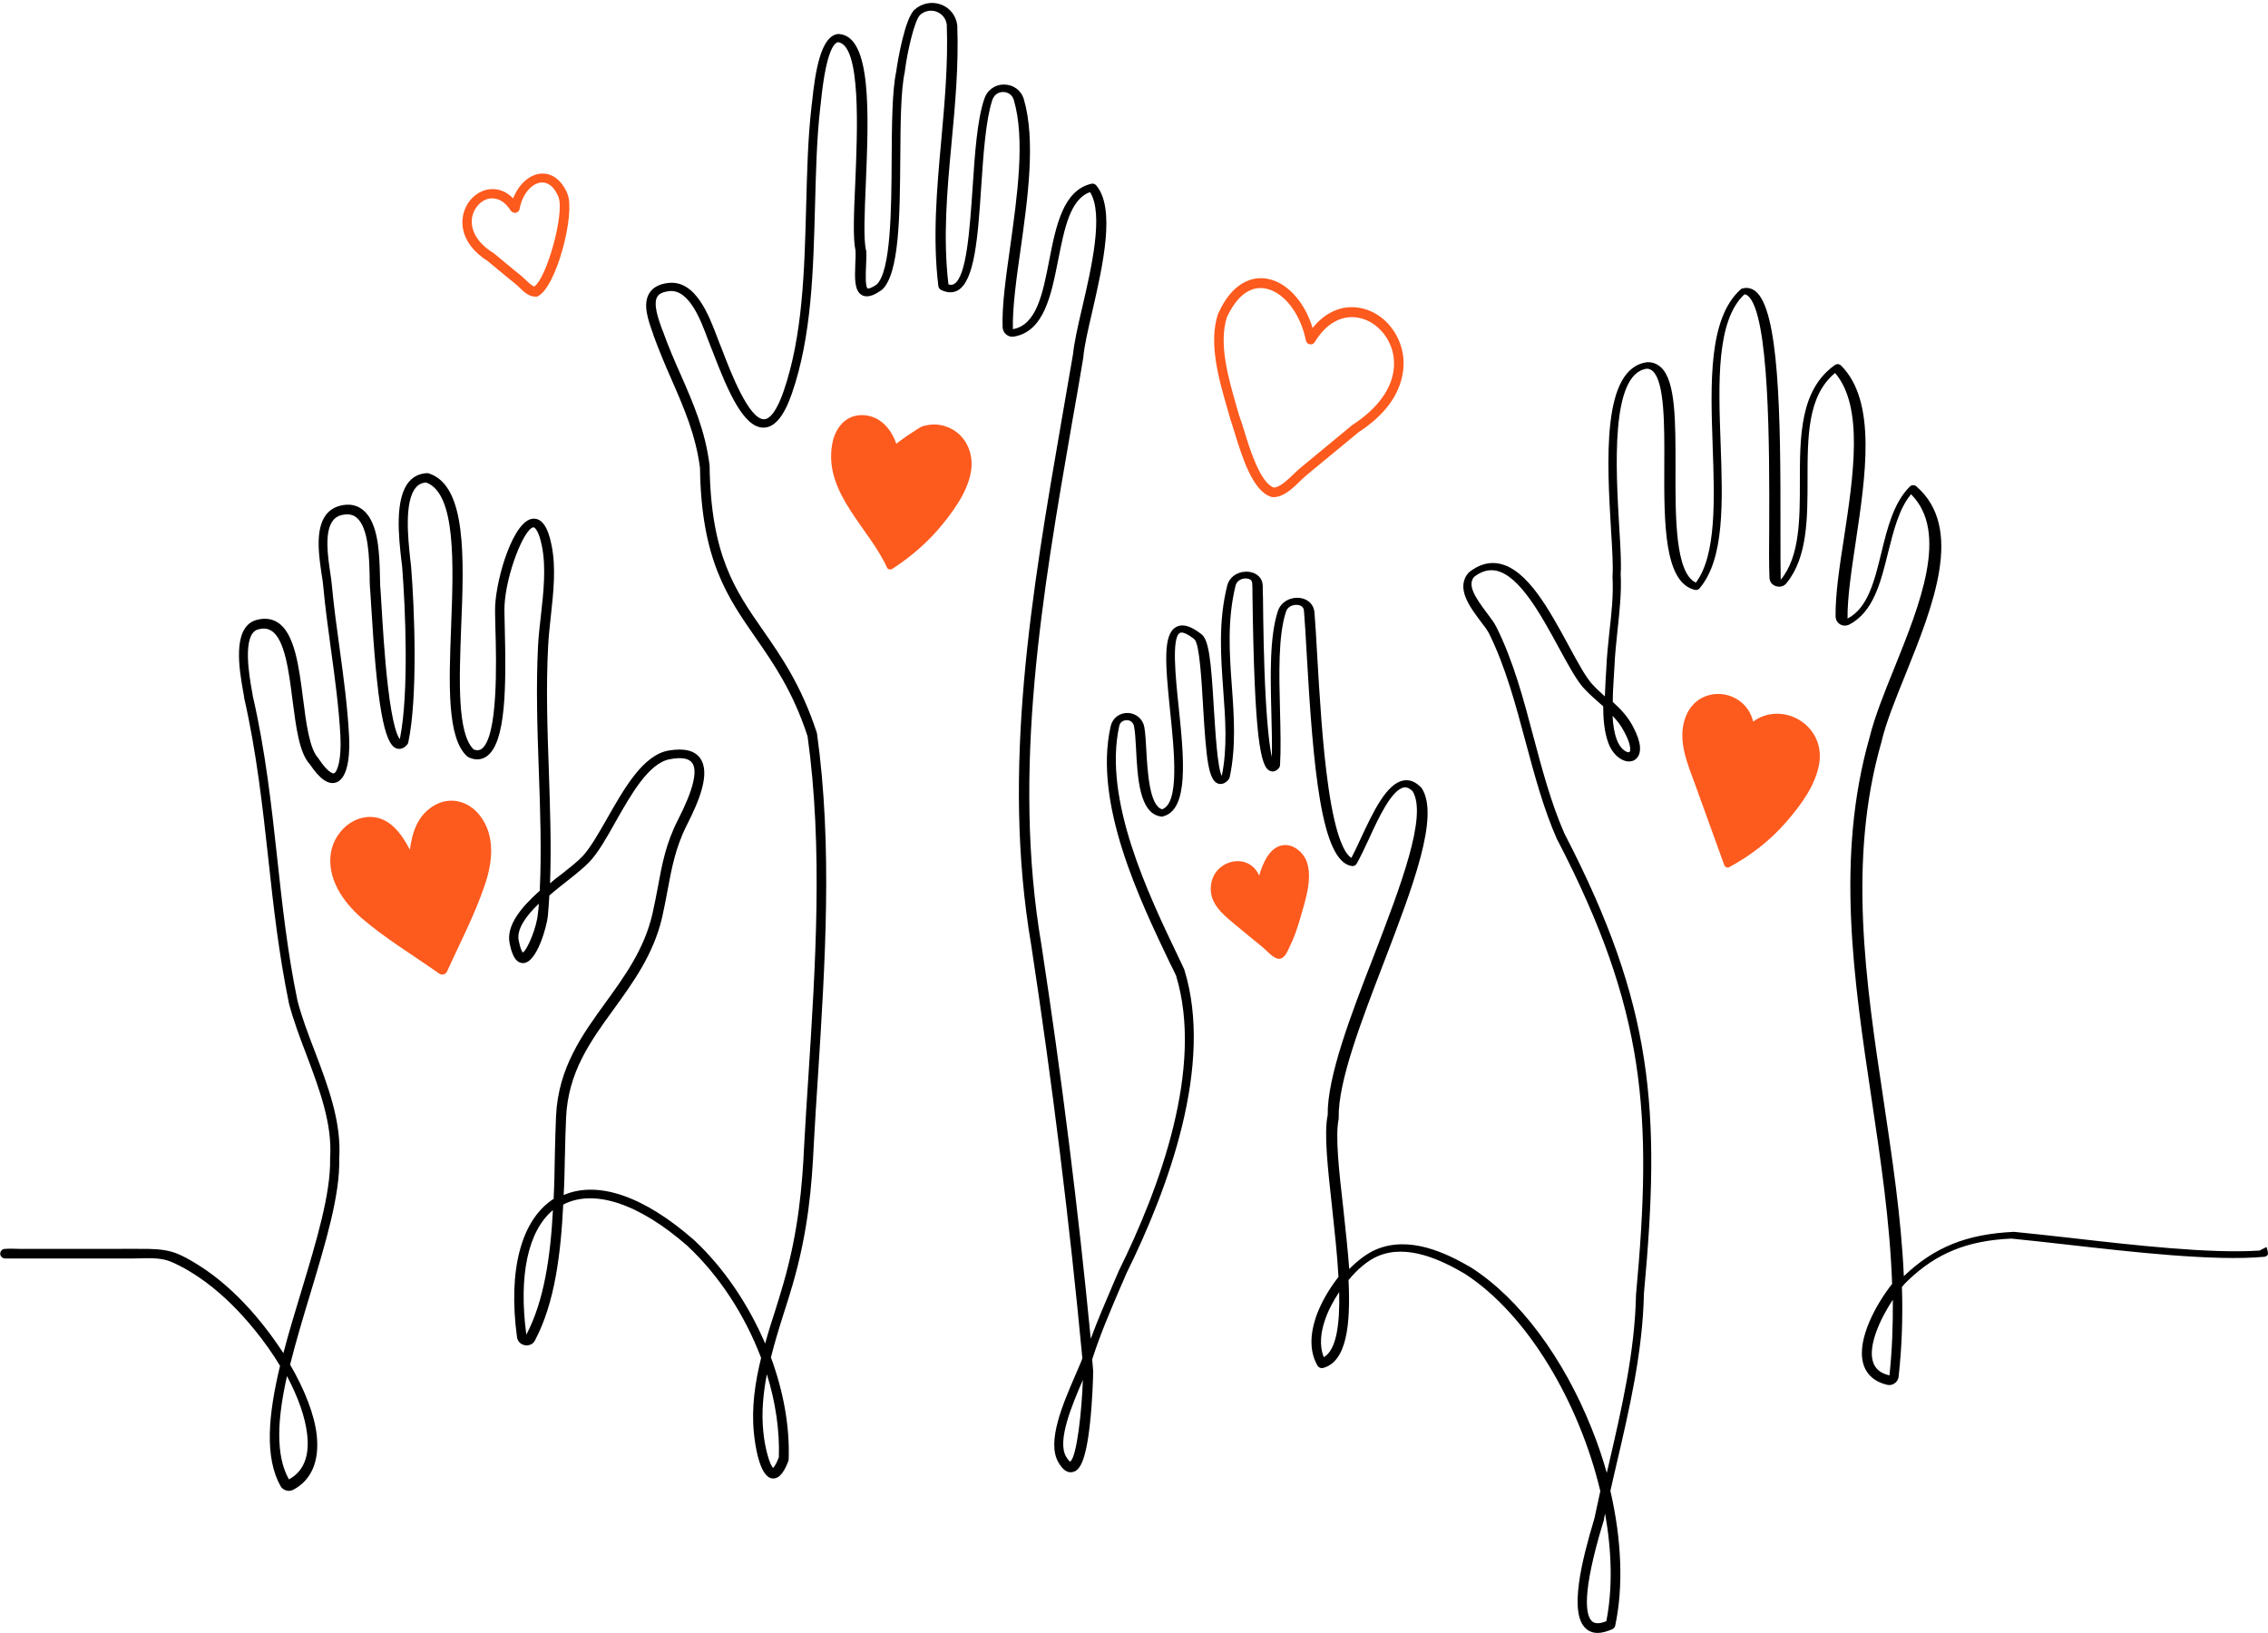 <?xml version="1.0" encoding="UTF-8"?> <svg xmlns="http://www.w3.org/2000/svg" xmlns:xlink="http://www.w3.org/1999/xlink" version="1.1" id="Layer_3" x="0px" y="0px" viewBox="0 0 946.7 681.5" style="enable-background:new 0 0 946.7 681.5;" xml:space="preserve"> <style type="text/css"> .st0{fill:#FD5A1E;} </style> <g id="hearts_x3C_Group_x3E_"> <path class="st0" d="M200.3,340.4c-4.9-6.3-12.9-8.2-19.7-3.8c-6.4,4.1-8.6,11-9.5,18.1c-3.6-6.9-8.7-14.1-17.4-13.7 c-8.1,0.5-14.4,7.5-15.6,15.1c-1.6,10.7,5.1,20.3,12.7,27c10.1,8.7,21.8,15.7,32.7,23.4c0.9,0.6,2.5,0.2,3-0.8 c5.4-11.9,11.6-23.7,15.8-36.1C205.6,360.1,206.9,348.8,200.3,340.4z"></path> <path class="st0" d="M396.1,178.5c-3.5-1.6-7.5-1.7-11.2-0.5c-1.2,0.4-10.8,6.9-10.6,7.2c-0.1-0.1-0.2-0.2-0.3-0.3 c-2.1-6-6.7-11.2-13.4-11.6c-7.6-0.5-12.2,5.5-13.3,12.5c-3.3,20.1,15.5,34.6,23,51.2c0.3,0.7,1.4,0.9,2.1,0.5 c8-5.2,15.3-11.5,21.3-19c5.3-6.6,10.9-14.5,11.8-23.2C406.1,188.2,402.7,181.4,396.1,178.5z"></path> <path class="st0" d="M545.6,360.1c-1.4-4.4-6.2-8.5-11.1-7.1c-4.8,1.4-7.4,7.3-8.9,12.5c-4.3-10-18.7-6.8-20.1,3.8 c-1,7.5,4.6,12.1,9.8,16.4c4,3.3,7.9,6.6,11.9,9.8c1.6,1.3,4.5,4.9,6.9,4.7c2.3-0.2,3.4-3.4,4.2-5c1.9-3.8,3.3-7.9,4.5-12.1 C544.7,376.3,547.9,367.2,545.6,360.1z"></path> <path class="st0" d="M731.8,301.2c-3.4-14.1-23.3-16.1-28.4-1.4c-3.3,9.4,1.1,19.2,4.3,28c4,11.1,8,22.1,12,33.2 c0.3,0.9,1.3,1.4,2.2,0.9c8.9-4.8,17-11.1,23.7-18.8c6-6.9,12.3-15.3,13.8-24.5C761.9,302.3,743.7,292.4,731.8,301.2z"></path> </g> <g id="line__x3C_Group_x3E_"> <path class="st0" d="M531.7,207.5c-0.2,0-0.4,0-0.6,0c-0.1,0-0.3,0-0.4-0.1c-7.7-2.2-12.2-16.5-15.4-27c-0.7-2.2-1.3-4.2-1.8-5.6 c0,0,0-0.1,0-0.1c-0.4-1.4-0.8-2.7-1.2-4.2c-3.5-12.1-7.9-27.2-3.9-39.4c0-0.1,0-0.1,0.1-0.2c6.2-13.9,14.9-15.2,19.4-14.7 c8.6,0.9,16.5,9.2,20,20.7c5.3-6.6,12.3-9.7,19.6-8.4c8.8,1.5,15.9,8.9,17.9,18.3c1.2,5.8,1.7,20.6-18.3,33.6 c-4.8,3.9-9.5,7.9-14.3,11.8l-7.5,6.2c-0.6,0.5-1.4,1.3-2.3,2.1C539.8,203.7,535.8,207.5,531.7,207.5z M531.7,203.5 c2.5,0,6.1-3.5,8.5-5.8c0.9-0.9,1.8-1.7,2.5-2.3l7.5-6.2c4.8-4,9.6-7.9,14.4-11.9c0.1,0,0.1-0.1,0.2-0.1 c12.7-8.3,18.8-19,16.7-29.5c-1.6-7.7-7.6-13.9-14.6-15.1c-6.9-1.2-13.4,2.4-18.1,10.2c-0.4,0.7-1.2,1.1-2.1,0.9 c-0.8-0.1-1.5-0.8-1.6-1.6c-2.4-11.8-9.8-20.9-17.7-21.8c-6-0.7-11.4,3.7-15.3,12.2c-3.5,11.1,0.7,25.4,4,37 c0.4,1.4,0.8,2.8,1.2,4.1c0.6,1.5,1.2,3.5,1.9,5.7C521.7,187.6,526.1,201.6,531.7,203.5z"></path> <path class="st0" d="M223.3,123.8c-2.6,0-4.9-2.2-6.7-4c-0.4-0.4-0.9-0.8-1.2-1.1l-3.7-3c-2.7-2.2-5.4-4.5-8.1-6.7 c-11.3-7.2-11-15.7-10.3-19.1c1.1-5.5,5.2-9.8,10.3-10.8c3.8-0.7,7.6,0.6,10.6,3.7c2.2-5.6,6.5-9.8,11.3-10.3 c4.8-0.5,9,2.6,11.4,8.5c0,0,0,0,0,0c3.3,8.1-4.6,39-12.5,42.7c-0.2,0.1-0.4,0.2-0.7,0.2C223.5,123.7,223.4,123.8,223.3,123.8z M205.5,82.8c-0.4,0-0.9,0-1.3,0.1c-3.4,0.6-6.3,3.8-7.1,7.6c-1,5.4,2.1,10.9,8.7,15c0.1,0,0.1,0.1,0.2,0.1 c2.7,2.3,5.5,4.5,8.2,6.8l3.7,3c0.4,0.4,0.9,0.8,1.4,1.3c0.9,0.9,2.7,2.6,3.7,2.9c5.3-3.6,12.8-30.9,10.1-37.4 c-1.7-4.2-4.3-6.3-7.3-6c-4.1,0.4-7.9,5.2-8.9,11c-0.1,0.8-0.8,1.5-1.6,1.6c-0.8,0.2-1.6-0.2-2.1-0.9 C211.1,84.6,208.4,82.8,205.5,82.8z"></path> <path d="M946.1,520.5c0.2,0.6,0.8,2.7,0.5,3.2c-0.3,0.5-0.9,0.9-1.5,0.9c-20.9,1.9-55-2-82.4-5.1c-9-1-16.8-1.9-23.1-2.5 c-18.4,0.8-31.3,6.1-43.2,17.5c-0.8,0.7-1.6,1.6-2.5,2.7c0.4,12.5,0,25.1-1.4,37.5c0,0,0,0.1,0,0.1c-0.2,1.1-0.8,2.1-1.8,2.7 c-0.9,0.6-2,0.8-3.1,0.5c-6.6-1.6-9.1-5.8-9.9-9c-2.7-10.2,5.7-25,12.1-33.1c-0.9-25.9-4.8-51.9-8.6-77.4 c-7.4-49.5-15.1-100.7-0.8-150.7c2-8.3,6-18.3,10.3-28.9c10.7-26.6,22.9-56.7,7-72.6c-5.1,6.1-7.3,15.4-9.6,24.4 c-3,12.2-6.1,24.8-16.2,30c-1.2,0.6-2.7,0.6-3.8-0.1c-1.2-0.7-1.9-2-1.9-3.4c-0.1-9,1.6-20.5,3.5-32.6c3.9-25.7,8.4-54.8-3.7-68.9 c-11.5,9.4-11.5,26.5-11.5,44.6c0,15.9,0,32.3-8.7,43c-1,1.4-2.7,1.9-4.4,1.4c-1.7-0.5-2.8-1.9-2.8-3.7c-0.2-5-0.2-12.9-0.1-22.1 c0.1-30.9,0.2-88.3-9-95.5c-0.5-0.4-0.9-0.5-1.4-0.5c-11.7,11-10.8,36.8-9.9,61.8c0.9,25,1.7,48.6-8.8,60.9c-0.5,0.6-1.3,0.8-2,0.6 c-12.8-3.1-12.8-28-12.7-52.1c0.1-16.9,0.1-34.4-4.7-39.1c-0.8-0.7-1.6-1.1-2.6-1.1c-15.3,2.1-12.9,42.2-11.5,66.2 c0.5,8,0.9,15,0.6,19.2c0.4,8.2-0.5,16-1.3,23.6c-0.5,5-1.1,10.1-1.3,15.3c-0.1,1.5-0.2,3.2-0.3,4.9c-0.2,3.1-0.4,6.5-0.4,9.9 c3.2,2.9,6.2,6,8.4,10.2c3.9,7.3,3.3,11,2,12.8c-1,1.4-2.5,2-4.3,1.8c-3.2-0.4-6.5-3.5-8-7.8c-1.6-4.4-2.1-9.8-2.1-15.2 c-0.5-0.4-0.9-0.8-1.4-1.2c-2-1.8-4.1-3.6-6-5.6c-3.3-3.2-6.9-9.9-11.1-17.6c-7.3-13.4-16.3-30.1-26.2-32.2 c-3.1-0.6-6.1,0.2-9.2,2.6c-2.9,3.5,0.5,8.6,5.3,15c1.6,2.1,3.1,4.1,4,5.9c7.2,14.4,11.4,30.4,15.5,45.9 c3.6,13.5,7.3,27.5,12.9,40.3c37.3,71.9,40.3,115.5,33.2,192c-0.5,24.4-6.1,48.4-11.5,71.5c-0.8,3.6-1.7,7.2-2.5,10.9 c4.7,20.4,5.5,40,2,56.3c-0.1,0.6-0.6,1.1-1.1,1.4c-2.3,1-4.4,1.6-6.2,1.6c-1.9,0-3.6-0.6-4.9-1.8c-7.3-6.4-1.6-28.9,3.3-45.2 l0.3-1.1c0.8-3.7,1.6-7.4,2.4-11.1c-8.8-37-30.4-73.9-56.7-90.8c-9.6-5.6-23.8-12.5-36.1-7.3c-4.1,1.7-8.5,5.4-12.3,10 c0.9,18.9-0.8,34-10.6,36.7c-0.9,0.2-1.8-0.1-2.3-0.9c-3.1-5.2-3.4-12-0.9-19.8c2-6,5.5-12.1,9.6-17.3c-0.5-9.5-1.7-19.8-2.7-29.3 c-1.8-16.4-3.4-30.6-1.8-38.3c-0.2-16,9.6-41.6,19.2-66.3c11.1-28.9,22.6-58.7,16.2-68.9c-1.9-1.8-3.2-1.6-3.6-1.5 c-5.1,0.9-10.7,12.9-14.7,21.7c-1.8,3.8-3.5,7.5-5,10.1c-0.4,0.7-1.2,1.1-2,1c-12.9-1.8-16.2-41.5-18.9-89.2 c-0.4-6.8-0.7-12.6-1.1-17.3c-0.1-1.9-1.7-2.4-2.6-2.5c-1.9-0.2-4.2,0.6-4.9,2.8c-3.3,10-2.9,26-2.5,41.4c0.2,8.3,0.4,16.1,0,22.7 c0,0.4-0.2,0.8-0.4,1.1c-1.5,1.9-3.1,1.6-3.7,1.3c-4.1-1.4-6.6-13.9-7.4-73.2c0-2,0-3.7-0.1-5c0-1.5-1.2-2-2.1-2.1 c-1.9-0.3-4.2,0.7-4.8,2.7c-3.6,14.5-2.6,28.6-1.6,42.3c0.9,12.4,1.8,25.2-0.9,37.9c-0.1,0.3-0.2,0.6-0.4,0.9 c-1.7,2.1-3.4,2.1-4.4,1.8c-4.1-1.3-5-10.3-6.3-32c-0.6-10.5-1.5-26.4-3.6-28.2c-0.1-0.1-0.1-0.1-0.2-0.2c-2.7-2.1-4.9-3.1-5.9-2.5 c-3.5,1.9-1.8,18.7-0.5,30.9c2.2,21.2,4.4,43.1-6.7,45.7c-0.2,0.1-0.5,0.1-0.8,0c-8.9-1.3-9.7-16.3-10.3-28.4c-0.2-3.7-0.4-7-0.8-9 c0,0,0-0.1,0-0.1c-0.3-1.9-1.8-2.7-3-2.7c-1.3,0-2.8,0.6-3.2,2.4c-6.8,30.8,12.1,70.2,24.6,96.3c0.9,1.8,1.7,3.6,2.5,5.3 c0,0.1,0.1,0.2,0.1,0.3c12.2,39.6-6.5,90.8-24.3,126.8c-0.8,1.9-1.6,3.9-2.5,5.8c-4.1,9.6-8.4,19.6-11.6,29.6 c0,0.1-0.1,0.3-0.1,0.4c0.1,1.6,0.3,3.1,0.4,4.7c0,0.1,0,0.1,0,0.2c0,2.5-0.3,12.3-1.3,21.5c-1.8,16.9-4.6,19.9-7.1,20.5 c-2.2,0.6-4.2-0.7-6.1-4c-5-8.5,1.9-24.4,6.9-36c1.2-2.9,2.4-5.4,3.1-7.4c-5.3-56.4-12.5-114.5-21.4-172.8 c-12.5-73.3,0.4-147.5,12.8-219.2c1.5-8.9,3.1-18.1,4.7-27.2c0.5-4.9,2-11.6,3.8-19.3c3.9-16.7,9.1-39.3,3.3-48.3 c-8.3,2.9-10.7,15.2-13.3,28.3c-2.9,14.7-5.9,29.9-18.5,32c-1.1,0.2-2.3-0.1-3.2-0.9c-0.9-0.7-1.4-1.8-1.5-3 c-0.3-9.2,1.4-21.1,3.2-33.8c2.9-21,6.3-44.7,1.5-61c-0.7-2.5-2.8-3.4-4.5-3.4c-1.7,0-3.7,0.9-4.5,3.4c-2.7,8.2-3.7,22.2-4.6,35.8 c-1.4,21.2-2.7,39.6-9.8,43.6c-1.4,0.8-3.8,1.4-7-0.2c-0.6-0.3-1-0.9-1.1-1.5c-2.5-20.3-0.6-41,1.2-60.9 c1.4-15.7,2.9-31.9,2.3-48.3c-0.3-2.5-1.9-4.5-4.2-5.4c-2.4-0.9-5-0.4-6.9,1.3c-2.3,2-5.4,15.4-6.4,23.5c0,0.1,0,0.1,0,0.2 c-1.7,7.6-1.8,21.2-1.9,35.7c-0.2,24.1-0.3,49-7.8,55.5c-0.1,0-0.1,0.1-0.2,0.1c-2.2,1.5-5.3,3.4-8,2c-3.2-1.8-3-6.9-2.8-12.7 c0.1-2,0.2-4.2,0.1-5.9c-1.1-5-0.7-15.3-0.1-28.3c0.9-21.6,2.5-57.5-7.2-58.7c-1.9,0.4-5.1,4.5-7.2,25.5c-0.1,0.7-0.1,1.2-0.2,1.7 c-1.5,13-1.8,26.7-2.2,41.2c-0.7,26.7-1.4,54.4-9.6,78.1c-3.3,9.6-7.2,14.3-11.8,14.4c0,0-0.1,0-0.1,0c-8.3,0-14.8-15-21.2-31.7 c-0.3-0.9-0.7-1.7-1-2.5c-0.3-0.8-0.6-1.7-1-2.6c-2.9-7.9-7.8-21-16.1-20.2c-2.5,0.3-4.2,1-5,2.3c-1.8,2.9,0.2,8.8,1.9,13.5 l0.3,0.7c2.3,6.4,4.9,12.5,7.5,18.3c5.3,12.1,10.3,23.5,12.1,38c0,0.1,0,0.2,0,0.2c0.5,37.2,10.6,51.8,22.3,68.6 c7.5,10.8,16,23,22.4,42.6c0,0.1,0.1,0.2,0.1,0.3c6.6,47.2,3.4,96.3,0.4,143.7c-0.6,9.1-1.2,18.5-1.7,27.7 c-0.8,17.5-2.4,36.8-8.9,59c-1.1,3.7-2.2,7.4-3.4,11c-2,6.3-4,12.7-5.6,19.2c5.2,14.1,7.9,28.8,7.4,42.6c0,0.2-0.1,0.4-0.1,0.6 c-1.3,3.3-3.3,7.7-6.8,7.3c-5.4-0.7-7.2-14.7-7.6-18.9c-1.1-10.7,0.5-21.2,3-31.4c-6.7-17.7-17.4-34.3-30.8-46.8 c-20.1-17.6-39-23.9-51.8-17.2c-1,20.4-3.5,41.1-11.8,56.7c-0.7,1.5-2.4,2.3-4.2,2c-1.8-0.3-3.1-1.7-3.3-3.4 c-3.8-28.1,1.8-49,15.3-57.7c0.3-6.1,0.4-12.3,0.5-18.2c0.1-5.8,0.3-11.2,0.5-16.3c0.9-20.2,11-34.1,20.8-47.6 c7.9-10.9,16-22.1,19.4-36.7c0.9-3.9,1.6-7.7,2.3-11.3c1.7-9.4,3.4-18.4,8.4-28.1c6.4-12.5,8.3-20.5,5.9-23.8 c-1.4-1.9-4.5-2.4-9.3-1.5c-8.8,1.6-16.2,14.7-22.7,26.2c-3.7,6.6-7.2,12.8-10.9,16.7c-2.1,2.2-5.3,4.8-9.1,7.8 c-2.4,1.9-5.1,4-7.6,6.2c-0.2,2.8-0.3,5.6-0.6,8.4c-0.3,3.8-4.4,19.5-10.2,19.8c-4.1,0.2-5.3-6-5.8-8.4c-1.4-7.5,5-15,12.6-21.8 c0.8-16.7,0.2-33.8-0.4-50.4c-0.6-17.1-1.2-34.8-0.3-52c0.2-4,0.7-8.2,1.2-12.6c1.1-9.8,2.2-20,0.4-28.9c-1.3-6.5-3-7.8-3.5-7.8 c-3.8,0.3-11.4,19.2-12.1,32.6c-0.1,1.7,0,5,0.1,9.3c0.6,24.2,0.6,48.3-7.7,53.8c-1.5,1-4,1.9-7.4,0.3c-0.2-0.1-0.4-0.2-0.5-0.3 c-8.6-7.6-7.7-30.3-6.8-54.2c1-26.1,2.1-55.6-10.4-60.2c-1.8,0.1-3.2,0.8-4.3,2.1c-5,5.8-3.2,21.8-2.4,29.5 c0.2,1.4,0.3,2.6,0.4,3.5c1.4,17.1,2.9,54.4-1.2,73.5c-0.1,0.3-0.2,0.6-0.5,0.9c-1.8,2-3.5,1.8-4.4,1.5 c-5.2-1.8-8.1-18.1-10.6-60.2c-0.2-3.6-0.4-6.5-0.5-7.5c0,0,0-0.1,0-0.1c-0.1-1.2-0.1-2.6-0.1-4.2c-0.2-7.5-0.4-20.1-5.4-24.3 c-1.4-1.2-3.1-1.6-5.3-1.3c-2.1,0.3-3.6,1.1-4.7,2.6c-3.6,4.8-2,15.1-1,22c0.3,1.8,0.5,3.4,0.6,4.7c0.8,8.5,2,17.5,3.2,26.1 c1.7,12.3,3.4,25.1,4,36.9c0.3,5.2,0.3,17.6-5.4,19.5c-3.2,1.1-6.8-1.4-10.9-7.5c-4.5-4.8-5.8-15.5-7.3-26.9 c-1.5-11.9-3.2-25.4-8.8-28.9c-1.7-1.1-3.7-1.2-6.1-0.4c-6,2.6-3.2,19-2.1,25.1c0.2,0.9,0.3,1.7,0.4,2.4c5.3,23,7.8,45.7,10.2,67.6 c2.1,19.5,4.3,39.6,8.5,59.8c1.8,6.9,4.4,13.7,7.2,21c5.5,14.5,11.2,29.5,10.2,44.8c0.4,15.2-5.7,35.2-12.1,56.5 c-3,9.9-6,19.9-8.4,29.5c6,10.3,10.1,20.7,11.1,29.3c1.2,10.9-2.1,18.8-9.7,22.9c-1.7,0.9-3.7,0.5-5-0.9c-0.1-0.1-0.1-0.2-0.2-0.3 c-7.1-12.2-5.2-30.5-0.4-50.5c-3-5-6.6-10.1-10.6-15c-6-7.4-12.8-14.3-20.5-20c-2.9-2.1-5.9-4.1-9-5.8c-2.5-1.3-5-2.7-7.7-3.4 c-4.4-1.1-9.2-0.6-13.6-0.6c-4,0-7.9,0-11.9,0c-7,0-14,0-21,0c-5.4,0-10.8,0-16.2,0c-1.4,0-2.8,0-4.2,0c-1.1,0-2-0.8-2.1-1.8 c-0.1-1.1,0.7-2.1,1.8-2.2c2.4-0.2,4.9,0,7.3,0c5.6,0,11.3,0,16.9,0c6.6,0,13.3,0,19.9,0c5.4,0,10.8-0.1,16.2,0 c4.2,0.1,8.4,0.5,12.3,2.2c4.1,1.8,7.9,4.2,11.6,6.7c7.6,5.3,14.4,11.8,20.4,18.8c4.3,5,8.2,10.3,11.8,15.8 c2.2-8.5,4.9-17.3,7.5-25.9c6.3-20.9,12.3-40.7,12-55.3c0-0.1,0-0.1,0-0.2c1-14.4-4.6-29.1-9.9-43.2c-2.7-7-5.4-14.3-7.3-21.4 c0,0,0-0.1,0-0.1c-4.2-20.4-6.5-40.7-8.6-60.3c-2.4-21.8-4.9-44.4-10.1-67.2c0,0,0-0.1,0-0.2c-0.1-0.6-0.2-1.5-0.4-2.4 c-1.6-9-4.5-25.8,4.6-29.5c0.1,0,0.1,0,0.2-0.1c3.7-1.2,6.9-0.9,9.6,0.8c7.1,4.5,8.9,18.4,10.6,31.8c1.3,10.3,2.7,20.9,6.3,24.8 c0.1,0.1,0.2,0.2,0.2,0.3c4.5,6.7,6.4,6.1,6.4,6.1c1.4-0.5,3.2-5.7,2.7-15.5c-0.6-11.7-2.3-24.3-4-36.6c-1.2-8.7-2.4-17.7-3.2-26.3 c-0.1-1.2-0.3-2.7-0.6-4.4c-1.1-7.5-2.9-18.8,1.7-25c1.7-2.3,4.2-3.7,7.4-4.2c3.3-0.5,6.1,0.3,8.4,2.3c6.3,5.4,6.6,18.6,6.8,27.3 c0,1.6,0.1,2.9,0.1,4c0.1,1.2,0.3,3.9,0.5,7.6c0.5,8.3,1.3,22.2,2.7,34.2c2,17.4,4.2,21.4,5,22.3c3.9-18.9,2.3-54.9,1-71.6 c-0.1-0.9-0.2-2.1-0.4-3.4c-1-8.9-2.9-25.4,3.3-32.5c1.9-2.2,4.5-3.4,7.5-3.5c0.2,0,0.5,0,0.7,0.1c15.8,5.1,14.7,35.2,13.5,64.3 c-0.8,21.8-1.7,44.2,5.2,50.9c1.7,0.7,2.6,0.2,3.2-0.1c7.1-4.8,6.3-36.7,5.9-50.3c-0.1-4.3-0.2-7.7-0.1-9.6 c0.6-12.1,7.7-35.7,15.8-36.3c5.4-0.4,7.1,8.1,7.7,10.9c2,9.5,0.8,20-0.3,30.1c-0.5,4.4-0.9,8.5-1.1,12.4 c-0.9,17.1-0.3,34.7,0.3,51.7c0.5,15.5,1.1,31.4,0.5,47.1c1.6-1.4,3.3-2.7,4.9-3.9c3.7-2.9,6.8-5.4,8.7-7.4 c3.3-3.6,6.7-9.6,10.3-15.9c7-12.3,14.9-26.3,25.5-28.2c6.4-1.1,10.9-0.1,13.2,3.1c4.6,6.2-0.5,18.2-5.5,28c-4.7,9.3-6.3,17.9-8,27 c-0.7,3.7-1.4,7.5-2.3,11.5c-3.6,15.4-12,27-20.1,38.2c-9.9,13.6-19.2,26.5-20,45.5c-0.2,5.1-0.4,10.5-0.5,16.2 c-0.1,5.2-0.2,10.6-0.5,16c14.4-6.1,33.5,0.5,54.3,18.7c12.6,11.7,22.8,27,29.8,43.3c1.3-4.8,2.8-9.5,4.3-14.1 c1.1-3.6,2.3-7.3,3.3-10.9c6.3-21.8,7.9-40.8,8.7-58.1c0.5-9.2,1.1-18.6,1.7-27.7c3-47.1,6.2-95.9-0.3-142.7 c-6.2-18.9-14.2-30.3-21.8-41.3c-11.6-16.7-22.6-32.4-23.1-70.7c-1.8-13.8-6.7-25-11.8-36.7c-2.6-5.9-5.2-12-7.6-18.6l-0.2-0.7 c-2.1-5.8-4.4-12.4-1.5-17c1.5-2.4,4.2-3.8,8-4.2c11.4-1.2,16.9,13.8,20.3,22.7c0.3,0.9,0.7,1.8,1,2.6c0.3,0.8,0.6,1.6,1,2.5 c3.6,9.5,11.2,29.1,17.5,29.1c0,0,0,0,0.1,0c1.5,0,4.6-1.6,8.1-11.7c8-23.2,8.7-50.5,9.4-76.9c0.4-14.6,0.7-28.3,2.2-41.5 c0-0.4,0.1-1,0.2-1.6c1.4-13.9,3.8-28.3,10.9-29.1c0.1,0,0.2,0,0.4,0c13.8,0.9,12.4,33.8,11.2,62.8c-0.5,11.8-1,23,0.1,27.4 c0,0.1,0,0.2,0.1,0.4c0.1,2,0,4.3-0.1,6.5c-0.1,2.5-0.4,8.5,0.7,9.1c0,0,0.9,0.3,3.7-1.6c6-5.5,6.2-31.5,6.3-52.5 c0.1-14.6,0.2-28.4,1.9-36.4c0.6-4.4,3.6-22.3,7.7-25.9c3-2.7,7.3-3.5,11-2.1c3.8,1.4,6.3,4.7,6.8,8.7c0,0.1,0,0.1,0,0.2 c0.6,16.6-0.9,33-2.4,48.9c-1.9,20.3-3.6,39.4-1.3,59c1.2,0.4,1.8,0.1,2.3-0.1c5.3-3,6.6-22.9,7.8-40.4c0.9-13.8,1.9-28.1,4.8-36.7 c1.1-3.7,4.3-6.2,8.3-6.2c3.9,0,7.2,2.4,8.3,6.2c5,17.2,1.6,41.4-1.4,62.7c-1.8,12.5-3.4,24.3-3.2,33.2 c9.9-1.7,12.5-14.9,15.2-28.9c2.8-14.3,5.8-29.1,17.6-31.8c0.7-0.2,1.5,0.1,2,0.7c8.2,9.7,2.7,33.6-1.7,52.8 c-1.7,7.3-3.3,14.2-3.7,18.9c0,0,0,0.1,0,0.1c-1.5,9.1-3.1,18.3-4.7,27.2c-12.4,71.4-25.2,145.2-12.8,217.9 c8.5,55.5,15.4,110.7,20.6,164.5c2.8-7.5,5.9-14.8,9-22c0.8-2,1.7-3.9,2.5-5.8c0,0,0-0.1,0-0.1c17.5-35.3,35.8-85.4,24.1-123.7 c-0.8-1.7-1.6-3.4-2.5-5.1c-12.7-26.6-32-66.7-24.8-98.9c0.8-3.5,3.7-5.7,7.3-5.6c3.5,0.2,6.3,2.7,6.8,6.1c0.4,2.3,0.6,5.6,0.8,9.5 c0.5,8.7,1.3,23.2,6.6,24.6c7.3-2.5,5.1-24,3.3-41.3c-2-19.6-3-31.8,2.6-34.8c2.6-1.4,5.9-0.5,10.2,2.8c3.4,2.1,4.3,10.8,5.5,31.3 c0.6,9.4,1.5,24.8,3.3,28.1c2.4-11.8,1.5-23.6,0.6-36c-1-14-2.1-28.5,1.7-43.6c1.2-4.3,5.6-6.1,9.2-5.6c3.4,0.5,5.6,2.8,5.6,6 c0,1.3,0,3,0.1,5c0.1,9.8,0.3,26.3,1.1,41c0.8,14.5,1.8,21.7,2.6,25.3c0.1-5.5,0-11.6-0.2-18.1c-0.4-15.8-0.8-32.1,2.7-42.8 c1.4-4.2,5.7-6,9.3-5.5c3.5,0.5,5.8,2.9,6,6.2c0.4,4.7,0.7,10.5,1.1,17.3c1,17,2.2,38.1,4.7,55.4c3.1,21.6,7,28,9.6,29.6 c1.2-2.3,2.6-5.2,4-8.3c5-10.7,10.6-22.7,17.7-24c2.6-0.5,5,0.5,7.3,2.8c0.1,0.1,0.2,0.2,0.3,0.3c7.7,11.7-3.7,41.3-15.7,72.7 c-9.4,24.5-19.2,49.8-18.9,65c0,0.2,0,0.3,0,0.4c-1.5,7,0.1,21.7,1.9,37.2c0.9,8.6,1.9,17.3,2.5,25.5c3.6-3.6,7.4-6.5,11.1-8.1 c14-6,29.4,1.4,39.8,7.5c20.1,12.9,38.4,37.4,50.3,67.2c2.5,6.2,4.6,12.4,6.3,18.5c0.3-1.1,0.5-2.3,0.8-3.4 c5.3-23,10.9-46.8,11.4-70.8c0,0,0-0.1,0-0.1c7-75.7,4-118.9-32.8-189.9c0,0,0-0.1-0.1-0.1c-5.8-13.1-9.5-27.2-13.2-40.9 c-4.1-15.3-8.3-31.1-15.2-45.1c-0.7-1.4-2.1-3.3-3.6-5.2c-4.4-5.9-10.5-13.9-5-20.2c0.1-0.1,0.2-0.2,0.3-0.3 c4.1-3.2,8.3-4.4,12.6-3.5c11.7,2.4,20.8,19.3,28.9,34.2c3.9,7.2,7.5,13.9,10.4,16.7c0,0,0,0,0.1,0.1c1.4,1.5,3,2.9,4.6,4.4 c0.1-2.3,0.2-4.5,0.3-6.6c0.1-1.7,0.2-3.3,0.3-4.9c0.2-5.3,0.8-10.5,1.3-15.5c0.9-7.8,1.7-15.2,1.3-23.1c0-0.1,0-0.2,0-0.2 c0.3-3.9-0.1-10.8-0.6-18.8c-1.7-28.7-4.1-68,15.1-70.4c0.1,0,0.2,0,0.4,0c2.1,0,3.9,0.8,5.5,2.3c6,5.9,5.9,22.6,5.9,41.9 c-0.1,20.6-0.1,43.8,8.5,47.8c8.6-11.5,7.8-34.7,7-57.1c-0.9-26.2-1.8-53.2,11.7-65.3c0.2-0.2,0.5-0.4,0.8-0.4 c1.9-0.5,3.7-0.1,5.3,1.1c9.9,7.7,10.6,51.1,10.5,98.6c0,9.1,0,17,0.1,21.9c0,0,0-0.1,0.1-0.1c7.9-9.6,7.9-25.4,7.9-40.6 c0-19,0-38.6,14.6-48.9c0.8-0.6,1.9-0.5,2.6,0.2c15,15,10.2,46.2,6.1,73.7c-1.8,12-3.5,23.2-3.4,31.9c8.5-4.4,11.2-15.6,14.1-27.4 c2.5-10.3,5.1-20.9,11.9-27.7c0.7-0.7,1.9-0.8,2.7-0.1c20.1,17.4,7,49.9-4.5,78.5c-4.2,10.4-8.2,20.2-10.1,28.4 c-14.1,49.2-6.5,100,0.9,149.1c3.6,24.2,7.4,49,8.5,73.7c12.6-12.1,26.3-17.6,45.8-18.5c0.1,0,0.2,0,0.3,0 c6.4,0.6,14.2,1.5,23.3,2.5c26.2,3,58.5,6.7,79.1,5.3 M670,631.8c-0.2,0.8-0.4,1.7-0.5,2.5c0,0.1,0,0.1,0,0.2l-0.4,1.2 c-8.9,29.5-7.3,38.6-4.5,41.1c1.2,1,3.2,1,5.9-0.1C673.2,663.1,672.8,647.6,670,631.8z M119.8,574.4c-3.9,17.3-5,32.8,0.8,43.1 c6.1-3.3,8.7-9.6,7.6-18.9C127.4,591.5,124.4,583.1,119.8,574.4z M320.1,573.6c-1.5,7.9-2.3,15.8-1.5,23.8 c0.7,7.5,2.8,14.2,4.1,15.3c0.3-0.3,1.2-1.2,2.4-4.4C325.5,597.1,323.7,585.2,320.1,573.6z M452,576c-4.4,10.2-10.9,25.4-7,32 c0.9,1.5,1.5,2,1.7,2.1C449.5,608.2,451.6,588.6,452,576z M790.1,542.5c-5.3,8-10.2,18.9-8.4,25.5c0.8,3.2,3.1,5.2,7,6.1 C789.8,563.6,790.2,553,790.1,542.5z M559,539.3c-2.6,3.9-4.8,8.1-6.1,12.2c-1.4,4.2-2.4,10-0.3,15 C557.9,563.4,559.3,552.6,559,539.3z M230.8,505.1c-10.4,8.7-14.4,27.3-11.1,52C227.2,542.9,229.8,524.1,230.8,505.1z M224.9,377.2 c-5.3,5.1-9.3,10.6-8.4,15.3c0.7,3.6,1.4,4.7,1.7,5.1c2-1.1,5.9-10.8,6.3-16.1C224.7,380,224.9,378.6,224.9,377.2z M673.1,298.8 c0.2,3.7,0.7,7.1,1.8,10c1.3,3.5,3.6,5.1,4.8,5.2c0.4,0,0.5-0.1,0.5-0.1c0.5-0.7,0.6-3.3-2.3-8.6 C676.6,302.8,675,300.7,673.1,298.8z M166.5,308.1L166.5,308.1L166.5,308.1z"></path> </g> </svg> 